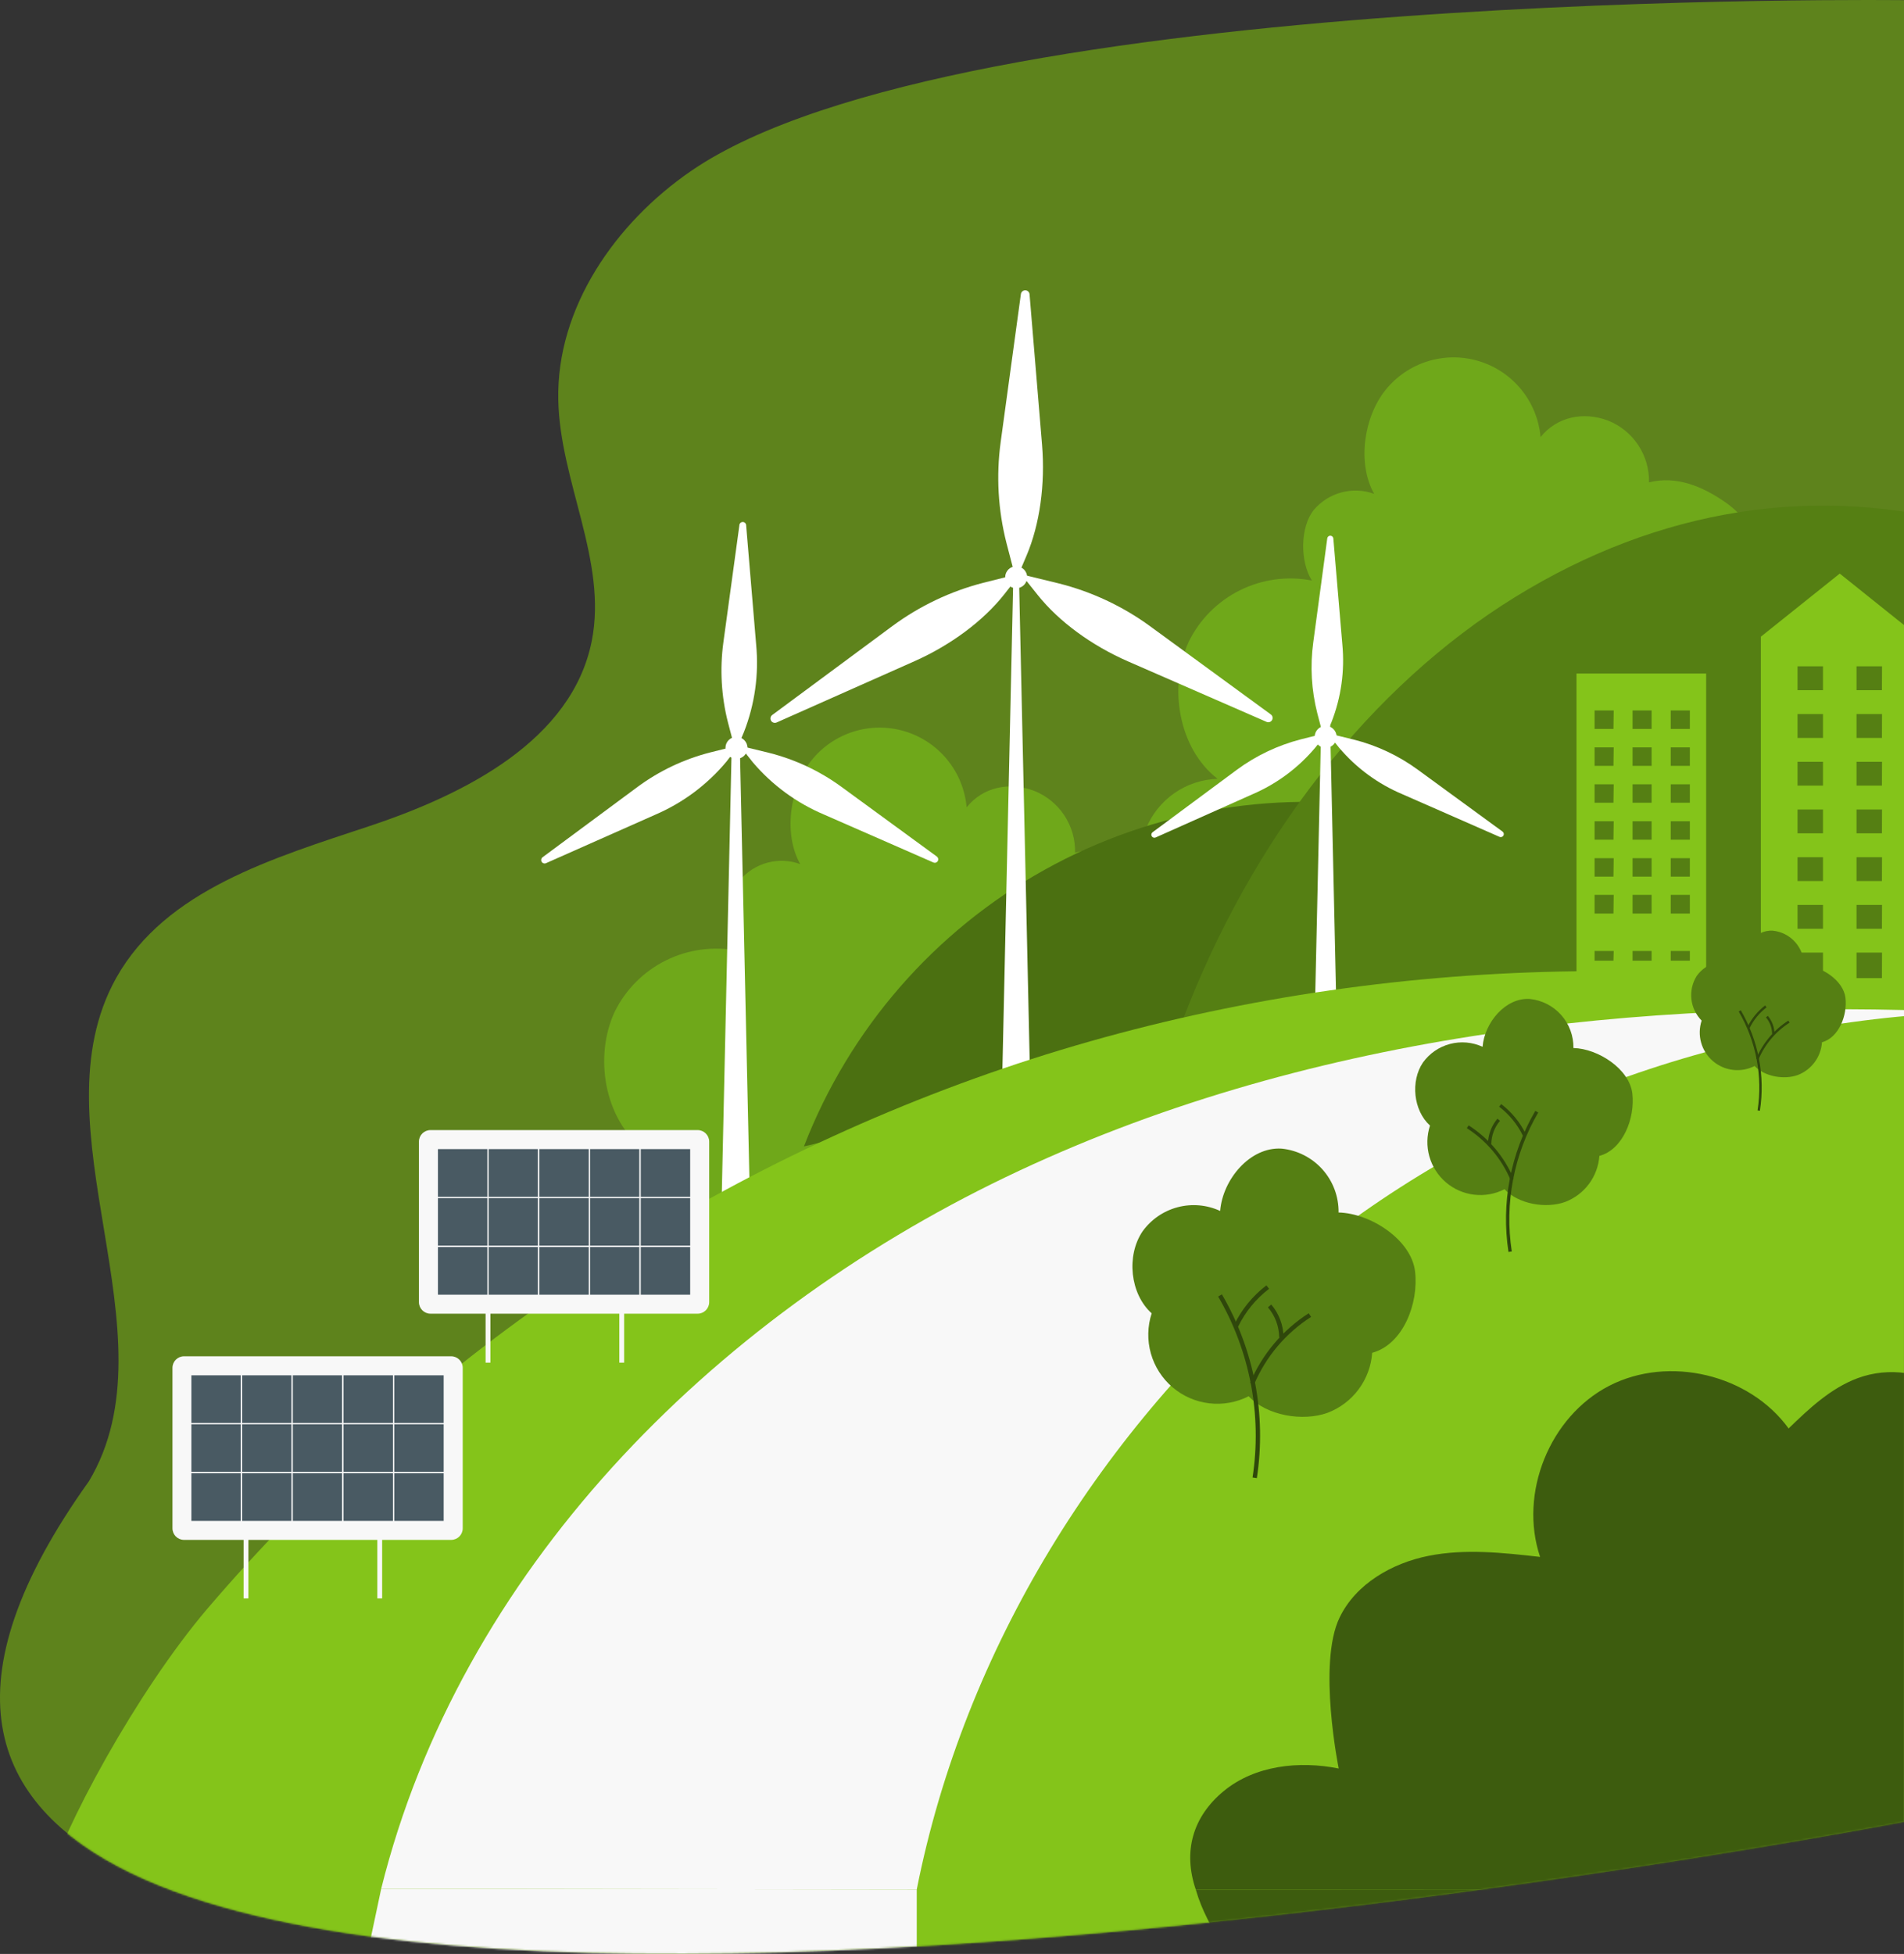 <svg width="1039" height="1066" viewBox="0 0 1039 1066" fill="none" xmlns="http://www.w3.org/2000/svg">
<rect x="0" y="0" width="1039" height="1066" fill="#333333" stroke="none"/>
<g clip-path="url(#clip0_1_804)">
<path d="M377.154 93.243C335.803 121.611 303.62 167.928 304.649 218.07C305.483 262.694 331.612 305.995 322.91 349.762C312.101 403.704 254.278 433.126 201.873 450.584C149.468 468.042 90.395 485.352 63.433 533.483C17.695 615.303 96.523 727.65 48.53 808.097C-264.471 1245.7 1038.99 993.927 1038.99 993.927L1042 0.119C1042 0.119 523.592 -7.221 377.154 93.243Z" fill="#5E831C"/>
<mask id="mask0_1_804" style="mask-type:alpha" maskUnits="userSpaceOnUse" x="0" y="0" width="1042" height="1066">
<path d="M377.154 93.243C335.803 121.611 303.62 167.928 304.649 218.07C305.483 262.694 331.612 305.995 322.91 349.762C312.101 403.704 254.278 433.126 201.873 450.584C149.468 468.042 90.395 485.352 63.433 533.483C17.695 615.303 96.523 727.65 48.53 808.097C-264.471 1245.7 1038.99 993.927 1038.99 993.927L1042 0.119C1042 0.119 523.592 -7.221 377.154 93.243Z" fill="#5E831C"/>
</mask>
<g mask="url(#mask0_1_804)">
<path d="M994.561 353.169C1025.27 336.462 994.561 302.705 964.677 312.846C963.755 305.132 961.226 297.698 957.255 291.022C953.284 284.346 947.959 278.576 941.622 274.085C928.89 265.242 914.887 259.47 899.852 263.15C900.006 255.935 897.955 248.845 893.972 242.827C889.989 236.809 884.265 232.15 877.565 229.473C864.092 224.389 849.719 227.275 840.666 238.448C839.832 228.961 836.175 219.942 830.167 212.554C824.159 205.165 816.076 199.747 806.96 196.997C797.844 194.248 788.114 194.293 779.024 197.127C769.934 199.962 761.902 205.455 755.963 212.899C744.157 227.699 740.557 252.957 749.875 269.425C744.17 267.35 737.967 267.068 732.097 268.615C726.226 270.162 720.968 273.465 717.026 278.083C709.35 287.455 709.402 306.491 715.888 316.711C702.604 314.128 688.841 315.981 676.713 321.984C664.585 327.987 654.764 337.809 648.76 349.939C637.378 374.402 643.043 408.424 664.431 424.892C656.019 425.154 647.862 427.843 640.943 432.635C634.024 437.427 628.637 444.118 625.432 451.901C622.226 459.684 621.339 468.229 622.876 476.505C624.413 484.781 628.31 492.436 634.096 498.549C752.257 451.448 876.48 400.243 994.561 353.169Z" fill="#6FA81A"/>
<path d="M681.397 555.128C712.102 538.422 681.397 504.665 651.513 514.805C650.583 507.094 648.049 499.664 644.074 492.992C640.098 486.321 634.77 480.556 628.431 476.071C615.725 467.201 601.696 461.456 586.662 465.136C586.815 457.921 584.764 450.83 580.781 444.812C576.799 438.794 571.075 434.136 564.374 431.459C550.928 426.375 536.528 429.261 527.475 440.434C526.641 430.947 522.984 421.928 516.976 414.539C510.968 407.151 502.885 401.733 493.769 398.983C484.653 396.234 474.923 396.279 465.833 399.113C456.743 401.947 448.711 407.441 442.772 414.885C430.967 429.685 427.367 454.943 436.684 471.411C430.979 469.336 424.776 469.053 418.906 470.601C413.035 472.148 407.777 475.451 403.835 480.069C396.159 489.441 396.212 508.451 402.697 518.697C389.397 516.08 375.606 517.916 363.454 523.922C351.302 529.927 341.465 539.768 335.464 551.924C324.055 576.388 329.746 610.41 351.107 626.878C342.695 627.14 334.539 629.829 327.62 634.621C320.701 639.413 315.314 646.104 312.108 653.887C308.903 661.67 308.015 670.214 309.553 678.491C311.09 686.767 314.986 694.422 320.773 700.534C438.987 653.434 563.104 602.229 681.397 555.128Z" fill="#6FA81A"/>
<path d="M767.292 442.525C699.787 429.823 629.966 441.16 569.945 474.568C509.923 507.976 463.488 561.347 438.696 625.422C532.558 602.891 618.479 585.125 712.314 562.568C730.049 522.615 749.478 482.425 767.292 442.525Z" fill="#4B7011"/>
<path d="M1076.62 563.997C940.801 560.741 781.056 560.397 645.16 557.167C683.144 457.167 748.233 374.217 826.769 325.74C905.305 277.262 991.649 263.389 1076.88 287.296L1076.62 563.997Z" fill="#557F13"/>
<path d="M860.28 367.439V531.591H931.034V367.439H860.28ZM880.45 524.098H870.153V518.803H880.583L880.45 524.098ZM880.45 498.39H870.153V488.197H880.583L880.45 498.39ZM880.45 478.242H870.153V468.181H880.583L880.45 478.242ZM880.45 458.093H870.153V448.032H880.583L880.45 458.093ZM880.45 437.945H870.153V427.884H880.583L880.45 437.945ZM880.45 417.823H870.153V407.736H880.583L880.45 417.823ZM880.45 397.675H870.153V387.588H880.583L880.45 397.675ZM901.282 524.098H890.879V518.803H901.282V524.098ZM901.282 498.39H890.879V488.197H901.282V498.39ZM901.282 478.242H890.879V468.181H901.282V478.242ZM901.282 458.093H890.879V448.032H901.282V458.093ZM901.282 437.945H890.879V427.884H901.282V437.945ZM901.282 417.823H890.879V407.736H901.282V417.823ZM901.282 397.675H890.879V387.588H901.282V397.675ZM922.14 524.098H911.711V518.803H922.14V524.098ZM922.14 498.39H911.711V488.197H922.14V498.39ZM922.14 478.242H911.711V468.181H922.14V478.242ZM922.14 458.093H911.711V448.032H922.14V458.093ZM922.14 437.945H911.711V427.884H922.14V437.945ZM922.14 417.823H911.711V407.736H922.14V417.823ZM922.14 397.675H911.711V387.588H922.14V397.675Z" fill="#84C41A"/>
<path d="M407.17 286.635C407.17 286.143 406.975 285.672 406.628 285.324C406.28 284.977 405.809 284.781 405.318 284.781C404.826 284.781 404.355 284.977 404.007 285.324C403.66 285.672 403.465 286.143 403.465 286.635L394.73 350.521C392.761 365.047 393.605 379.815 397.218 394.021L401.427 410.066L405.926 399.475C411.895 384.278 414.189 367.886 412.623 351.633L407.17 286.635Z" fill="white"/>
<path d="M509.423 470.563C509.844 470.733 510.312 470.745 510.74 470.596C511.169 470.448 511.53 470.149 511.756 469.755C511.981 469.362 512.057 468.9 511.969 468.454C511.881 468.009 511.635 467.611 511.276 467.333L459.157 429.261C447.309 420.612 433.911 414.32 419.69 410.728L403.597 406.809L410.77 415.837C421.33 428.282 434.668 438.067 449.707 444.405L509.423 470.563Z" fill="white"/>
<path d="M297.957 470.908C297.533 471.096 297.056 471.121 296.615 470.978C296.175 470.836 295.802 470.535 295.57 470.135C295.337 469.735 295.26 469.263 295.353 468.809C295.447 468.356 295.705 467.953 296.077 467.678L347.932 429.287C359.725 420.588 373.078 414.234 387.266 410.569L403.359 406.544L396.345 415.599C385.871 428.128 372.596 438.014 357.593 444.458L297.957 470.908Z" fill="white"/>
<path fill-rule="evenodd" clip-rule="evenodd" d="M393.057 688.137L400.057 372.41H402.947L409.947 688.137H393.057Z" fill="white"/>
<path d="M1003.93 312.925L960.892 347.344V548.244H1046.97V347.371L1003.93 312.925ZM994.799 533.603H980.903V519.703H994.799V533.603ZM994.799 506.703H980.903V493.677H994.799V506.703ZM994.799 480.651H980.903V467.651H994.799V480.651ZM994.799 454.625H980.903V441.625H994.799V454.625ZM994.799 428.599H980.903V415.599H994.799V428.599ZM994.799 402.573H980.903V389.547H994.799V402.573ZM994.799 376.547H980.903V363.521H994.799V376.547ZM1026.96 533.603H1013.09V519.703H1027.01L1026.96 533.603ZM1026.96 506.703H1013.09V493.677H1027.01L1026.96 506.703ZM1026.96 480.651H1013.09V467.651H1027.01L1026.96 480.651ZM1026.96 454.625H1013.09V441.625H1027.01L1026.96 454.625ZM1026.96 428.599H1013.09V415.599H1027.01L1026.96 428.599ZM1026.96 402.573H1013.09V389.547H1027.01L1026.96 402.573ZM1026.96 376.547H1013.09V363.521H1027.01L1026.96 376.547Z" fill="#84C41A"/>
<path d="M561.807 160.397C561.722 159.833 561.437 159.317 561.005 158.945C560.573 158.573 560.021 158.368 559.451 158.368C558.88 158.368 558.329 158.573 557.897 158.945C557.464 159.317 557.18 159.833 557.095 160.397L546.057 241.202C543.561 259.564 544.631 278.235 549.207 296.192L554.501 316.473C556.01 312.952 558.048 308.133 560.192 303.076C567.392 286.078 570.436 264.289 568.636 242.605L561.807 160.397Z" fill="white"/>
<path d="M691.006 393.757C691.544 394.041 692.172 394.105 692.757 393.937C693.343 393.768 693.84 393.379 694.145 392.851C694.449 392.324 694.538 391.699 694.392 391.107C694.246 390.516 693.877 390.004 693.361 389.679L627.505 341.572C612.524 330.665 595.584 322.746 577.609 318.247L557.254 313.296C559.636 316.314 562.892 320.391 566.333 324.681C577.847 339.084 595.609 352.11 615.54 360.82L691.006 393.757Z" fill="white"/>
<path d="M423.741 394.18C423.208 394.401 422.614 394.422 422.068 394.239C421.521 394.055 421.06 393.68 420.769 393.182C420.478 392.684 420.377 392.098 420.486 391.532C420.594 390.966 420.904 390.458 421.358 390.103L486.897 341.599C501.804 330.59 518.69 322.554 536.634 317.929L556.963 312.846C554.607 315.89 551.351 319.994 547.963 324.31C536.528 338.766 518.846 351.924 498.994 360.741L423.741 394.18Z" fill="white"/>
<path fill-rule="evenodd" clip-rule="evenodd" d="M546.057 626.137L553.057 310.41H555.947L562.947 626.137H546.057Z" fill="white"/>
<path d="M727.587 293.703C727.536 293.301 727.34 292.93 727.035 292.662C726.731 292.393 726.339 292.245 725.933 292.245C725.527 292.245 725.135 292.393 724.83 292.662C724.525 292.93 724.329 293.301 724.278 293.703L716.628 350.521C714.877 363.42 715.632 376.536 718.852 389.149L722.584 403.367C723.643 400.905 725.072 397.516 726.581 393.968C731.847 380.507 733.878 365.997 732.51 351.606L727.587 293.703Z" fill="white"/>
<path d="M818.352 456.584C818.724 456.728 819.135 456.733 819.51 456.6C819.885 456.467 820.201 456.204 820.399 455.858C820.597 455.513 820.666 455.108 820.591 454.717C820.517 454.325 820.305 453.973 819.994 453.725L773.724 419.941C763.213 412.244 751.312 406.652 738.679 403.473L724.385 400.005L730.764 407.948C740.131 419.006 751.975 427.696 765.334 433.312L818.352 456.584Z" fill="white"/>
<path d="M630.602 456.902C630.228 457.062 629.808 457.079 629.422 456.952C629.036 456.824 628.71 456.56 628.505 456.209C628.301 455.857 628.231 455.443 628.31 455.044C628.389 454.646 628.611 454.289 628.934 454.042L674.965 419.941C685.444 412.225 697.304 406.589 709.905 403.341L724.172 399.767L717.872 407.709C708.571 418.828 696.783 427.599 683.462 433.312L630.602 456.902Z" fill="white"/>
<path fill-rule="evenodd" clip-rule="evenodd" d="M714.959 667.074L721.959 351.348H724.849L731.849 667.074H714.959Z" fill="white"/>
<path d="M1076.62 550.6C902.632 514.381 715.252 525.713 547.222 582.98C378.728 640.521 228.795 742.307 113.118 877.685C74.578 923.038 34.37 997.357 25 1030.43L530.628 1125.34L1073.2 1030.93L1076.62 550.6Z" fill="#84C41A"/>
<path d="M1073.23 552.189C894.135 544.246 710.117 564.659 548.758 642.207C387.398 719.755 251.052 857.616 208.012 1030.43L500.265 1030.82C526.258 899.554 600.982 779.432 703.394 692.618C805.806 605.803 938.604 557.034 1073.23 552.189Z" fill="#F8F8F8"/>
<path d="M500.265 1030.82L208.012 1030.43L196.288 1085.78H500.265V1030.82Z" fill="#F8F8F8"/>
<path d="M730.446 661.482C730.563 652.843 727.44 644.474 721.692 638.024C715.945 631.575 707.99 627.513 699.397 626.64C682.191 625.528 667.21 643.425 665.833 660.635C658.578 657.285 650.384 656.566 642.656 658.599C634.928 660.633 628.149 665.294 623.482 671.781C614.535 685.019 616.626 705.829 628.458 716.499C626.15 723.589 625.997 731.203 628.019 738.38C630.04 745.556 634.145 751.971 639.813 756.813C645.481 761.655 652.458 764.705 659.861 765.579C667.263 766.453 674.758 765.11 681.397 761.72C691.165 772.311 710.858 775.647 724.411 770.775C731.177 768.214 737.068 763.769 741.388 757.966C745.709 752.162 748.277 745.242 748.79 738.024C765.677 733.497 774.253 711.019 772.189 693.65C770.124 676.282 747.916 661.906 730.446 661.482Z" fill="#557F13"/>
<path d="M684.68 806.226C689.939 771.872 683.259 736.752 665.754 706.729" stroke="#2F470B" stroke-width="2.37" stroke-miterlimit="10"/>
<path d="M683.25 754.836C689.761 739.479 700.759 726.448 714.802 717.452" stroke="#2F470B" stroke-width="2.37" stroke-miterlimit="10"/>
<path d="M674.516 723.357C678.528 715.033 684.451 707.775 691.8 702.176" stroke="#2F470B" stroke-width="2.37" stroke-miterlimit="10"/>
<path d="M699.238 729.684C699.181 723.362 696.904 717.261 692.806 712.448" stroke="#2F470B" stroke-width="2.37" stroke-miterlimit="10"/>
<path d="M984.397 526.772C984.46 522.047 982.75 517.471 979.603 513.946C976.457 510.422 972.104 508.206 967.403 507.736C958.007 507.127 949.827 516.896 949.06 526.269C945.096 524.444 940.621 524.053 936.401 525.164C932.181 526.275 928.478 528.818 925.925 532.358C923.541 536.131 922.504 540.601 922.985 545.039C923.466 549.477 925.435 553.621 928.572 556.796C927.29 560.673 927.191 564.845 928.287 568.78C929.384 572.714 931.626 576.233 934.729 578.888C937.832 581.543 941.655 583.214 945.711 583.688C949.767 584.163 953.872 583.418 957.504 581.551C962.798 587.349 973.597 589.176 981.009 586.502C984.692 585.092 987.895 582.658 990.24 579.486C992.585 576.315 993.974 572.539 994.244 568.604C1003.48 566.115 1008.19 553.83 1007.05 544.352C1005.92 534.873 993.952 526.984 984.397 526.772Z" fill="#557F13"/>
<path d="M959.727 605.882C962.611 587.104 958.957 567.905 949.377 551.5" stroke="#2F470B" stroke-width="1.3" stroke-miterlimit="10"/>
<path d="M958.959 577.792C962.52 569.394 968.536 562.269 976.217 557.352" stroke="#2F470B" stroke-width="1.3" stroke-miterlimit="10"/>
<path d="M954.168 560.582C956.38 556.053 959.615 552.101 963.618 549.038" stroke="#2F470B" stroke-width="1.3" stroke-miterlimit="10"/>
<path d="M967.694 564.05C967.655 560.594 966.41 557.26 964.174 554.625" stroke="#2F470B" stroke-width="1.3" stroke-miterlimit="10"/>
<path d="M858.613 571.755C858.719 565.118 856.329 558.684 851.917 553.727C847.505 548.769 841.393 545.65 834.79 544.987C821.555 544.14 810.094 557.881 809.035 571.093C803.462 568.526 797.171 567.976 791.237 569.536C785.303 571.096 780.095 574.669 776.504 579.645C769.648 589.758 771.21 605.776 780.342 614.063C778.558 619.511 778.434 625.367 779.986 630.885C781.537 636.404 784.693 641.336 789.054 645.056C793.414 648.777 798.782 651.116 804.475 651.778C810.168 652.44 815.929 651.394 821.026 648.773C828.517 656.928 843.631 659.496 854.06 655.737C859.249 653.768 863.767 650.357 867.083 645.905C870.398 641.454 872.373 636.147 872.774 630.611C885.744 627.116 892.335 609.854 890.747 596.51C889.159 583.166 872.033 572.072 858.613 571.755Z" fill="#557F13"/>
<path d="M824.069 682.875C820.025 656.5 825.155 629.536 838.601 606.491" stroke="#2F470B" stroke-width="1.82" stroke-miterlimit="10"/>
<path d="M825.154 643.425C820.167 631.63 811.722 621.623 800.935 614.725" stroke="#2F470B" stroke-width="1.82" stroke-miterlimit="10"/>
<path d="M831.877 619.253C828.8 612.887 824.265 607.336 818.643 603.049" stroke="#2F470B" stroke-width="1.82" stroke-miterlimit="10"/>
<path d="M812.872 624.124C812.945 619.272 814.694 614.595 817.822 610.886" stroke="#2F470B" stroke-width="1.82" stroke-miterlimit="10"/>
<path d="M252.508 833.788V746.231C252.508 742.751 249.687 739.93 246.208 739.93H100.413C96.933 739.93 94.113 742.751 94.113 746.231V833.788C94.113 837.268 96.933 840.089 100.413 840.089H246.208C249.687 840.089 252.508 837.268 252.508 833.788Z" fill="#F8F8F8"/>
<path d="M131.753 749.965H104.092V776.679H131.753V749.965Z" fill="#495A63" stroke="#F8F8F8" stroke-width="0.69" stroke-miterlimit="10"/>
<path d="M159.44 749.965H131.779V776.679H159.44V749.965Z" fill="#495A63" stroke="#F8F8F8" stroke-width="0.69" stroke-miterlimit="10"/>
<path d="M187.1 749.965H159.439V776.679H187.1V749.965Z" fill="#495A63" stroke="#F8F8F8" stroke-width="0.69" stroke-miterlimit="10"/>
<path d="M214.788 749.965H187.127V776.679H214.788V749.965Z" fill="#495A63" stroke="#F8F8F8" stroke-width="0.69" stroke-miterlimit="10"/>
<path d="M242.449 749.965H214.788V776.679H242.449V749.965Z" fill="#495A63" stroke="#F8F8F8" stroke-width="0.69" stroke-miterlimit="10"/>
<path d="M131.753 776.652H104.092V803.367H131.753V776.652Z" fill="#495A63" stroke="#F8F8F8" stroke-width="0.69" stroke-miterlimit="10"/>
<path d="M159.44 776.652H131.779V803.367H159.44V776.652Z" fill="#495A63" stroke="#F8F8F8" stroke-width="0.69" stroke-miterlimit="10"/>
<path d="M187.1 776.652H159.439V803.367H187.1V776.652Z" fill="#495A63" stroke="#F8F8F8" stroke-width="0.69" stroke-miterlimit="10"/>
<path d="M214.788 776.652H187.127V803.367H214.788V776.652Z" fill="#495A63" stroke="#F8F8F8" stroke-width="0.69" stroke-miterlimit="10"/>
<path d="M242.449 776.652H214.788V803.367H242.449V776.652Z" fill="#495A63" stroke="#F8F8F8" stroke-width="0.69" stroke-miterlimit="10"/>
<path d="M131.753 803.367H104.092V830.081H131.753V803.367Z" fill="#495A63" stroke="#F8F8F8" stroke-width="0.69" stroke-miterlimit="10"/>
<path d="M159.44 803.367H131.779V830.081H159.44V803.367Z" fill="#495A63" stroke="#F8F8F8" stroke-width="0.69" stroke-miterlimit="10"/>
<path d="M187.1 803.367H159.439V830.081H187.1V803.367Z" fill="#495A63" stroke="#F8F8F8" stroke-width="0.69" stroke-miterlimit="10"/>
<path d="M214.788 803.367H187.127V830.081H214.788V803.367Z" fill="#495A63" stroke="#F8F8F8" stroke-width="0.69" stroke-miterlimit="10"/>
<path d="M242.449 803.367H214.788V830.081H242.449V803.367Z" fill="#495A63" stroke="#F8F8F8" stroke-width="0.69" stroke-miterlimit="10"/>
<path d="M134.24 838.765V872.019" stroke="#F8F8F8" stroke-width="2.63" stroke-miterlimit="10"/>
<path d="M207.218 838.765V872.019" stroke="#F8F8F8" stroke-width="2.63" stroke-miterlimit="10"/>
<path d="M1075.4 802.811C1075.4 802.811 1078.05 772.125 1064.47 760.158C1050.89 748.191 1030.59 745.596 1013.7 751.871C999.035 757.325 987.229 768.445 976.032 779.3C954.592 749.727 910.599 739.295 878.094 756.054C845.589 772.814 828.728 814.752 840.428 849.382C820.152 847.079 799.479 844.828 779.547 848.8C759.616 852.771 739.843 864.077 731.002 882.477C718.879 907.524 730.525 964.818 730.525 964.818C708.953 960.502 684.839 963.097 667.845 977.076C650.851 991.055 645.443 1010.09 652.545 1030.93C816.905 1031.03 1073.41 1031.19 1073.41 1031.19L1075.4 802.811Z" fill="#3D5C0E"/>
<path d="M1073.41 1031.19C1073.41 1031.19 816.905 1031.03 652.545 1030.93C656.126 1043.21 660.863 1049.99 666.231 1061.6C733.552 1207.23 1073.41 1031.19 1073.41 1031.19Z" fill="#3D5C0E"/>
<path d="M387.001 710.383V622.827C387.001 619.347 384.18 616.526 380.701 616.526H234.906C231.426 616.526 228.606 619.347 228.606 622.827V710.383C228.606 713.863 231.426 716.685 234.906 716.685H380.701C384.18 716.685 387.001 713.863 387.001 710.383Z" fill="#F8F8F8"/>
<path d="M266.299 626.56H238.638V653.274H266.299V626.56Z" fill="#495A63" stroke="#F8F8F8" stroke-width="0.69" stroke-miterlimit="10"/>
<path d="M293.96 626.56H266.299V653.274H293.96V626.56Z" fill="#495A63" stroke="#F8F8F8" stroke-width="0.69" stroke-miterlimit="10"/>
<path d="M321.621 626.56H293.96V653.274H321.621V626.56Z" fill="#495A63" stroke="#F8F8F8" stroke-width="0.69" stroke-miterlimit="10"/>
<path d="M349.307 626.56H321.646V653.274H349.307V626.56Z" fill="#495A63" stroke="#F8F8F8" stroke-width="0.69" stroke-miterlimit="10"/>
<path d="M376.968 626.56H349.308V653.274H376.968V626.56Z" fill="#495A63" stroke="#F8F8F8" stroke-width="0.69" stroke-miterlimit="10"/>
<path d="M266.299 653.274H238.638V679.989H266.299V653.274Z" fill="#495A63" stroke="#F8F8F8" stroke-width="0.69" stroke-miterlimit="10"/>
<path d="M293.96 653.274H266.299V679.989H293.96V653.274Z" fill="#495A63" stroke="#F8F8F8" stroke-width="0.69" stroke-miterlimit="10"/>
<path d="M321.621 653.274H293.96V679.989H321.621V653.274Z" fill="#495A63" stroke="#F8F8F8" stroke-width="0.69" stroke-miterlimit="10"/>
<path d="M349.307 653.274H321.646V679.989H349.307V653.274Z" fill="#495A63" stroke="#F8F8F8" stroke-width="0.69" stroke-miterlimit="10"/>
<path d="M376.968 653.274H349.308V679.989H376.968V653.274Z" fill="#495A63" stroke="#F8F8F8" stroke-width="0.69" stroke-miterlimit="10"/>
<path d="M266.299 679.962H238.638V706.677H266.299V679.962Z" fill="#495A63" stroke="#F8F8F8" stroke-width="0.69" stroke-miterlimit="10"/>
<path d="M293.96 679.962H266.299V706.677H293.96V679.962Z" fill="#495A63" stroke="#F8F8F8" stroke-width="0.69" stroke-miterlimit="10"/>
<path d="M321.621 679.962H293.96V706.677H321.621V679.962Z" fill="#495A63" stroke="#F8F8F8" stroke-width="0.69" stroke-miterlimit="10"/>
<path d="M349.307 679.962H321.646V706.677H349.307V679.962Z" fill="#495A63" stroke="#F8F8F8" stroke-width="0.69" stroke-miterlimit="10"/>
<path d="M376.968 679.962H349.308V706.677H376.968V679.962Z" fill="#495A63" stroke="#F8F8F8" stroke-width="0.69" stroke-miterlimit="10"/>
<path d="M266.299 710.145V743.398" stroke="#F8F8F8" stroke-width="2.63" stroke-miterlimit="10"/>
<path d="M339.275 710.145V743.398" stroke="#F8F8F8" stroke-width="2.63" stroke-miterlimit="10"/>
</g>
<circle cx="401.88" cy="408" r="6" fill="white"/>
<circle cx="554.517" cy="314.929" r="6" fill="white"/>
<circle cx="723.404" cy="402" r="6" fill="white"/>
</g>
<defs>
<clipPath id="clip0_1_804">
<rect width="1042" height="1066" fill="white"/>
</clipPath>
</defs>
</svg>
